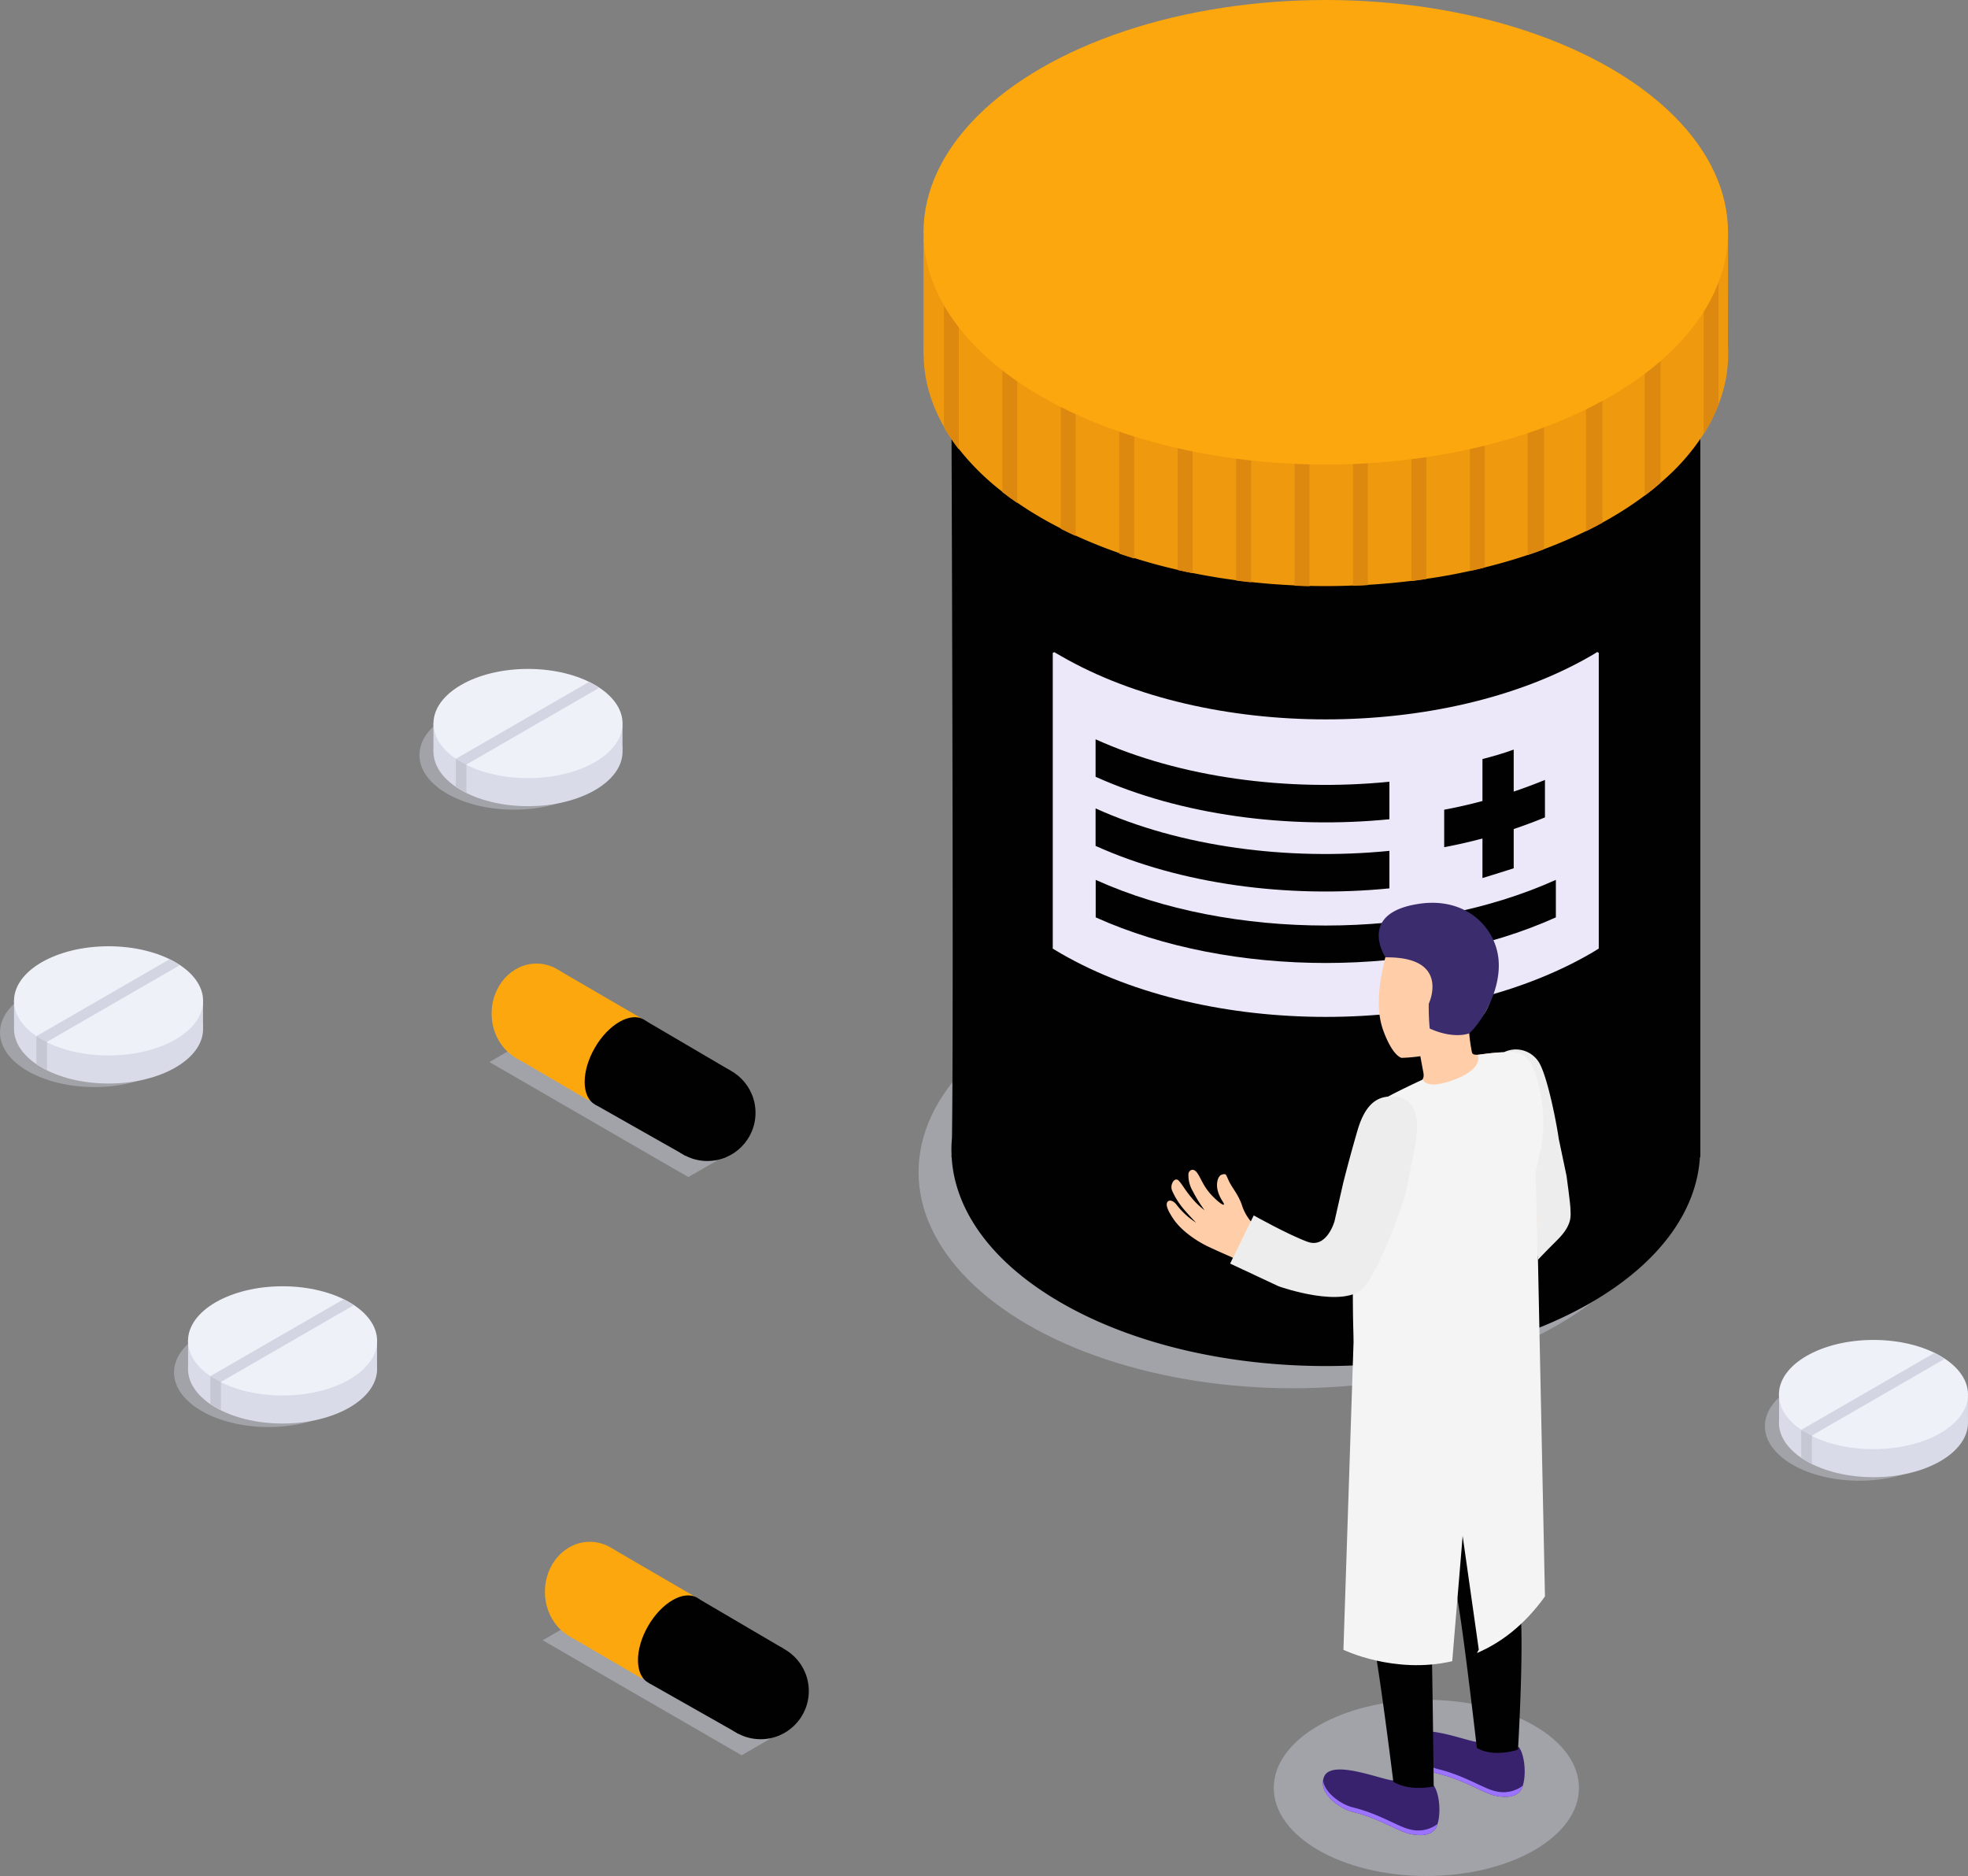 <?xml version="1.0" encoding="UTF-8"?> <svg xmlns="http://www.w3.org/2000/svg" viewBox="0 0 500 476.61"><rect x="0" y="0" width="500" height="476.61" fill="#808080" stroke="none"/><defs><style>.cls-1{fill:#d6d8e5;opacity:0.4;}.cls-2{fill:#010101;}.cls-3{fill:#ef990f;}.cls-4{fill:#dd8910;}.cls-5{fill:#fca70d;}.cls-6{fill:#ece8f9;}.cls-7{fill:#d9dce8;}.cls-8{fill:#eff1f9;}.cls-9{fill:#d3d6e2;}.cls-10{fill:#c5c8d3;}.cls-11{fill:#ffcea9;}.cls-12{fill:#ededed;}.cls-13{fill:#38226d;}.cls-14{fill:#9c73ff;}.cls-15{fill:#f4f4f4;}.cls-16{fill:#3a2c6d;}</style></defs><title>Farmacy_SVG</title><g id="Слой_2" data-name="Слой 2"><g id="Слой_1-2" data-name="Слой 1"><ellipse class="cls-1" cx="328.5" cy="297.77" rx="95.13" ry="54.92"></ellipse><path class="cls-2" d="M432,97.18H241.7s.65,161.32.16,191.93a31.81,31.81,0,0,0-.11,4.14c0,.29,0,.51-.05.65h.08c.75,13.46,10,26.78,27.79,37.05C306.72,352.4,367,352.4,404.1,331c17.79-10.27,27-23.59,27.79-37.05H432Z"></path><ellipse class="cls-2" cx="336.83" cy="95.4" rx="95.13" ry="54.92"></ellipse><path class="cls-3" d="M436.62,102.74a40.9,40.9,0,0,1-3.78,7.5,55.76,55.76,0,0,1-11,12.44c-1.26,1.11-2.59,2.18-4,3.23a85.5,85.5,0,0,1-8.78,5.77c-.66.38-1.31.75-2,1.11-1.35.75-2.75,1.48-4.18,2.17-3.41,1.67-7,3.21-10.67,4.58-1.37.52-2.75,1-4.16,1.48-3.53,1.19-7.16,2.23-10.88,3.15-1.25.32-2.51.62-3.78.89q-5.46,1.22-11.06,2c-1.27.19-2.53.37-3.8.52q-5.49.67-11,1c-1.26.07-2.52.14-3.8.17-3.68.16-7.37.18-11,.1-1.27,0-2.53-.07-3.8-.13-3.7-.17-7.39-.44-11.06-.85-1.27-.14-2.54-.28-3.8-.46-3.72-.48-7.41-1.1-11.05-1.83-1.27-.25-2.54-.53-3.79-.81q-5.65-1.29-11.05-3c-1.27-.4-2.55-.82-3.8-1.25-3.81-1.32-7.51-2.8-11.06-4.44-1.28-.58-2.55-1.19-3.78-1.82q-2.53-1.28-4.94-2.67c-2.16-1.25-4.19-2.53-6.12-3.87-1.32-.89-2.59-1.82-3.8-2.77a62.85,62.85,0,0,1-11.06-10.89,47.78,47.78,0,0,1-3.77-5.6c-11.76-20.51-3.51-44,24.75-60.32,39.9-23,104.61-23,144.53,0,11.23,6.48,19.28,14.08,24.2,22.19a41.73,41.73,0,0,1,3.32,6.75A35,35,0,0,1,436.62,102.74Z"></path><path class="cls-3" d="M234.63,90c0-.52,0-29.38,0-29.38l34,14.69Z"></path><polygon class="cls-3" points="439.04 59.01 439.01 88.55 420.49 104.33 409.18 77.24 439.04 59.01"></polygon><path class="cls-4" d="M243.59,76.33v37.82a47.78,47.78,0,0,1-3.77-5.6V76.33Z"></path><path class="cls-4" d="M258.45,88v39.78c-1.32-.89-2.59-1.82-3.8-2.77V88Z"></path><path class="cls-4" d="M273.29,98.35v37.82c-1.28-.58-2.55-1.19-3.78-1.82v-36Z"></path><path class="cls-4" d="M288.15,102.91v39c-1.27-.4-2.55-.82-3.8-1.25v-37.7Z"></path><path class="cls-4" d="M303,108v37.63c-1.27-.25-2.54-.53-3.79-.81V108Z"></path><path class="cls-4" d="M317.84,111.79v36.15c-1.27-.14-2.54-.28-3.8-.46V111.79Z"></path><path class="cls-4" d="M332.7,111.79v37.13c-1.27,0-2.53-.07-3.8-.13v-37Z"></path><path class="cls-4" d="M347.54,111.79v36.86c-1.26.07-2.52.14-3.8.17v-37Z"></path><path class="cls-4" d="M362.39,110.4v36.7c-1.27.19-2.53.37-3.8.52V110.4Z"></path><path class="cls-4" d="M377.23,106.43v37.74c-1.25.32-2.51.62-3.78.89V106.43Z"></path><path class="cls-4" d="M392.27,101.08v38.46c-1.37.52-2.75,1-4.16,1.48V101.08Z"></path><path class="cls-4" d="M407.12,92.74v40.05c-1.35.75-2.75,1.48-4.18,2.17V92.74Z"></path><path class="cls-4" d="M421.88,83.61v39.07c-1.26,1.11-2.59,2.18-4,3.23V83.61Z"></path><path class="cls-4" d="M436.62,70.42v32.32a40.9,40.9,0,0,1-3.78,7.5V70.42Z"></path><ellipse class="cls-5" cx="336.83" cy="59.01" rx="102.2" ry="59.01"></ellipse><path class="cls-6" d="M404.1,166.67c-37.15,21.45-97.38,21.45-134.53,0l-1.74-1-.36.22V241c.68.42,1.38.84,2.1,1.25,37.15,21.46,97.38,21.46,134.53,0,.72-.41,1.4-.84,2.09-1.27V165.87l-.37-.23C405.26,166,404.69,166.33,404.1,166.67Z"></path><path class="cls-2" d="M395.29,223.53C361,239,312.66,239,278.38,223.54v9.52c34.27,15.45,82.63,15.45,116.91,0Z"></path><path class="cls-2" d="M353,198.6c-25.77,2.57-53-1-74.65-10.78v9.52C300,207.1,327.26,210.69,353,208.13Z"></path><path class="cls-2" d="M353,216.16c-25.77,2.56-53-1-74.65-10.78v9.52c21.63,9.76,48.88,13.35,74.65,10.79Z"></path><path class="cls-2" d="M376.64,192.84v30.23c2.32-.71,5.23-1.61,7.94-2.48V190.47h-.11C382,191.39,378.85,192.27,376.64,192.84Z"></path><path class="cls-2" d="M392.52,198.14a130.86,130.86,0,0,1-25.6,7.57v9.52a130.86,130.86,0,0,0,25.6-7.57Z"></path><ellipse class="cls-1" cx="68.23" cy="348.67" rx="24.02" ry="13.87"></ellipse><ellipse class="cls-7" cx="71.79" cy="347.78" rx="24.02" ry="13.87"></ellipse><path class="cls-7" d="M47.78,347.56v-7l7.63,2.56Z"></path><polygon class="cls-7" points="95.79 341.08 95.79 347.34 87 345.6 95.79 341.08"></polygon><ellipse class="cls-8" cx="71.79" cy="340.65" rx="24.02" ry="13.87"></ellipse><polygon class="cls-9" points="56.06 351.12 53.45 349.61 87.31 330.07 89.91 331.57 56.06 351.12"></polygon><polygon class="cls-10" points="53.45 349.61 53.45 356.73 55.81 358.13 56.14 358.29 56.14 351.12 53.45 349.61"></polygon><ellipse class="cls-1" cx="130.58" cy="191.83" rx="24.02" ry="13.87"></ellipse><ellipse class="cls-7" cx="134.15" cy="190.94" rx="24.02" ry="13.87"></ellipse><path class="cls-7" d="M110.13,190.72c0-.06,0-7,0-7l7.64,2.56Z"></path><polygon class="cls-7" points="158.15 184.25 158.15 190.5 149.35 188.77 158.15 184.25"></polygon><ellipse class="cls-8" cx="134.15" cy="183.81" rx="24.02" ry="13.87"></ellipse><polygon class="cls-9" points="118.41 194.28 115.81 192.78 149.66 173.23 152.26 174.73 118.41 194.28"></polygon><polygon class="cls-10" points="115.81 192.78 115.81 199.89 118.17 201.29 118.5 201.46 118.5 194.28 115.81 192.78"></polygon><ellipse class="cls-1" cx="24.02" cy="262.3" rx="24.02" ry="13.87"></ellipse><ellipse class="cls-7" cx="27.58" cy="261.4" rx="24.02" ry="13.87"></ellipse><path class="cls-7" d="M3.57,261.19v-7l7.63,2.56Z"></path><polygon class="cls-7" points="51.58 254.71 51.58 260.96 42.79 259.23 51.58 254.71"></polygon><ellipse class="cls-8" cx="27.58" cy="254.27" rx="24.02" ry="13.87"></ellipse><polygon class="cls-9" points="11.85 264.74 9.24 263.24 43.09 243.69 45.7 245.2 11.85 264.74"></polygon><polygon class="cls-10" points="9.24 263.24 9.24 270.36 11.6 271.75 11.93 271.92 11.93 264.74 9.24 263.24"></polygon><ellipse class="cls-1" cx="472.42" cy="362.31" rx="24.02" ry="13.87"></ellipse><ellipse class="cls-7" cx="475.98" cy="361.41" rx="24.02" ry="13.87"></ellipse><path class="cls-7" d="M452,361.2c0-.06,0-7,0-7l7.64,2.56Z"></path><polygon class="cls-7" points="499.99 354.72 499.99 360.97 491.19 359.24 499.99 354.72"></polygon><ellipse class="cls-8" cx="475.98" cy="354.28" rx="24.02" ry="13.87"></ellipse><polygon class="cls-9" points="460.25 364.75 457.64 363.25 491.5 343.7 494.1 345.21 460.25 364.75"></polygon><polygon class="cls-10" points="457.64 363.25 457.64 370.37 460 371.76 460.34 371.93 460.34 364.75 457.64 363.25"></polygon><polygon class="cls-1" points="188.42 445.93 137.88 416.71 145.19 412.49 195.73 441.71 188.42 445.93"></polygon><polygon class="cls-2" points="164.77 427.53 187.68 440.51 199.04 418.82 177.57 406.22 164.77 427.53"></polygon><polygon class="cls-5" points="144.18 415.4 163.19 426.49 176.81 405.78 155.46 393.36 144.18 415.4"></polygon><ellipse class="cls-5" cx="149.85" cy="404.39" rx="11.41" ry="12.69"></ellipse><ellipse class="cls-2" cx="170.89" cy="416.69" rx="12.45" ry="7.19" transform="translate(-275.42 356.33) rotate(-60)"></ellipse><circle class="cls-2" cx="193.25" cy="429.61" r="12.24"></circle><polygon class="cls-1" points="174.88 299.04 124.34 269.81 131.65 265.59 182.19 294.82 174.88 299.04"></polygon><polygon class="cls-2" points="151.23 280.63 174.15 293.61 185.5 271.93 164.03 259.33 151.23 280.63"></polygon><polygon class="cls-5" points="130.64 268.5 149.65 279.6 163.27 258.89 141.92 246.47 130.64 268.5"></polygon><ellipse class="cls-5" cx="136.31" cy="257.49" rx="11.41" ry="12.69"></ellipse><ellipse class="cls-2" cx="157.35" cy="269.8" rx="12.45" ry="7.19" transform="translate(-154.98 271.16) rotate(-60)"></ellipse><circle class="cls-2" cx="179.71" cy="282.71" r="12.24"></circle><ellipse class="cls-1" cx="362.39" cy="454.22" rx="38.77" ry="22.38"></ellipse><g id="Men_1"><path id="_Контур_" data-name="&lt;Контур&gt;" class="cls-11" d="M394.45,283.71c.44,3.88,5.06,20.59,4.07,26.31s-16.78,15.3-16.78,15.3l-2.18-9.8L388.3,307l-2.37-16.23Z"></path><path id="_Контур_2" data-name="&lt;Контур&gt;" class="cls-12" d="M382.24,267.25A6.89,6.89,0,0,1,391,269.9c2.33,3.85,4.74,17.05,5,19.3,0,0-3.26,4.5-8.15,3.75Z"></path><path class="cls-13" d="M364.21,453.54A13.52,13.52,0,0,1,354,452.31c-2.46.07-15.82-5.65-17.63-.85-1.6,4.21,4.19,8.11,7.28,8.85,6.75,1.64,11.74,5,14.45,5.57,2,.43,4.63.71,6.24-.88C366.26,463.1,366.09,456.05,364.21,453.54Z"></path><path class="cls-14" d="M358.09,464.72c-2.71-.57-7.7-3.94-14.45-5.57-2.59-.63-7.05-3.46-7.5-6.84-.6,3.87,4.62,7.31,7.5,8,6.75,1.64,11.74,5,14.45,5.57,2,.43,4.63.71,6.24-.88a4,4,0,0,0,.89-1.61A8.11,8.11,0,0,1,358.09,464.72Z"></path><path class="cls-13" d="M385.87,443.82a13.57,13.57,0,0,1-10.22-1.24c-2.46.07-15.81-5.64-17.63-.84-1.59,4.2,4.19,8.1,7.29,8.85,6.74,1.63,11.73,5,14.44,5.57,2,.42,4.64.7,6.25-.89C387.93,453.37,387.76,446.32,385.87,443.82Z"></path><path class="cls-14" d="M379.75,455c-2.71-.57-7.7-3.94-14.44-5.57-2.59-.63-7.06-3.46-7.51-6.84-.6,3.87,4.62,7.31,7.51,8,6.74,1.63,11.73,5,14.44,5.57,2,.42,4.64.7,6.25-.89a4,4,0,0,0,.88-1.61A8.11,8.11,0,0,1,379.75,455Z"></path><path id="_Контур_3" data-name="&lt;Контур&gt;" class="cls-2" d="M386.14,407.52a81.2,81.2,0,0,0-3.09-14.63s.92-12.62,1.38-24.59c.53-13.59,5.24-25.54,1.52-36.38L344,341.24s2.53,54.15,3.09,60.71A125.5,125.5,0,0,0,349,417.16c1.92,10.51,5,35.52,5,35.52,4.43,2.57,10.25,1.15,10.25,1.15s-.32-31.63-.61-39.2c-.35-9.25-.63-8.55-.63-8.55l1.39-23,.9-11.46s1.16,8.41,1.92,15.93c.65,6.55,2.24,12.47,4,24.67,1.54,10.58,4,31.84,4,31.84,4.43,2.57,10.45.43,10.45.43S387.33,416.7,386.14,407.52Z"></path><path id="_Контур_4" data-name="&lt;Контур&gt;" class="cls-11" d="M380,267.48c-3.19.15-5.56,1-6,0a41.53,41.53,0,0,1-.73-5c.37-.93.68-1.93.68-1.93,4-2.46,5.28-6.8,5.81-11.84.89-8.62-3.76-16.17-12.39-17.07-8.1-.85-14.07,4.85-15.66,12.67-.85,3.87-2.56,11.16-.26,17.52,1.29,3.55,3,6.37,4.62,6.92a42.07,42.07,0,0,0,4.79-.42h0s.43,2.39.73,3.93.18,2.35-2.89,4.24,4.63,5.76,9.66,5.38,10.67-3.42,12.22-6.66C382.36,271.64,382.21,267.37,380,267.48Z"></path><path id="_Контур_5" data-name="&lt;Контур&gt;" class="cls-15" d="M375.4,268c.88,2.21-1.37,4.9-7.36,6.79s-6.54-.54-6.54-.54-8.78,4-11.65,6c-3.6,2.52-5.19,9.79-5.68,22.08-.56,14.22-.61,35.32-.13,39,0,0,6.72,6.7,15.33,6S382.45,338.91,386,333c-.09-12.47-1.55-14.5.47-21.68,4.62-16.44,7.05-23.17,4.81-34.1-1.86-9-4.45-10.13-8-10A74.45,74.45,0,0,0,375.4,268Z"></path><path id="_Контур_6" data-name="&lt;Контур&gt;" class="cls-11" d="M330.65,316.42c7.06,1.78,8.72-2.67,9.65-6.36,2.24-8.93,3.45-17,5.13-22.06,2-6,4-6.92,6.94-8.09,3.41-1.37,6.34,1.52,5.21,9.12-1.34,9-3.11,15.32-6.47,26-.88,2.78-2.85,7.72-5.8,10.11-3.64,2.95-9.13,2.82-17.44.75-3.54-.88-7.42-3-14.12-6.12-1.8-.84-3.19-1.39-6.64-3s-7.05-4.29-8.86-6.91-2.05-3.85-1.68-4.45,1.29-.58,2.25.52a19.32,19.32,0,0,0,5.08,4.7s-2.23-2.3-3.44-3.8a19.19,19.19,0,0,1-2.67-4.36c-.64-1.53.68-3.6,1.68-2.52s1.47,2.2,3.3,4.39a19,19,0,0,0,3.27,3.12,36.29,36.29,0,0,1-3-4.85,8,8,0,0,1-1.1-4.38c.05-.8,1.18-1.75,2.23-.24s1.58,3.49,3.8,5.8c1.61,1.67,3,2.63,3,2.17s-1-1.38-1.55-3.33,0-4,1.08-4.24.87-.16,1.73,1.66,2.2,3.17,3.21,5.84a12.08,12.08,0,0,0,2.9,5C320.09,312.69,323.93,314.73,330.65,316.42Z"></path><path id="_Контур_7" data-name="&lt;Контур&gt;" class="cls-12" d="M355,278.69c-4.72-.69-8.05,1.43-10.13,8.57s-3.54,13-3.54,13a12.77,12.77,0,0,0,7.9,5.25c5.64,1.37,7.67-1.33,7.67-1.33s1.56-7.49,2.54-12.58S360.82,279.55,355,278.69Z"></path><path class="cls-16" d="M352,243.22s-7.45-11.33,8.7-13.63c11.64-1.67,19.12,5.81,20,13.93.82,7.76-4,15.81-7.4,19-1.68.6-5.31.94-10.06-1.22A57.17,57.17,0,0,1,363,255S368.71,243,352,243.22Z"></path></g><path class="cls-15" d="M390.19,293.42l-46.15,43-2.72,82.71s12.93,6.3,27.64,2.9l2.65-31.82,4.1,28.88-.48.87c6-2.57,12-7,17.29-14.39Z"></path><path class="cls-12" d="M341.32,300.27l-2.27,10s-1.94,7-6.85,5.21-13.67-6.7-13.67-6.7l-6,12.23,12.34,5.78s17.11,6.1,21.88,0,10.1-22.58,10.1-22.58Z"></path><path class="cls-12" d="M396,289.2l2,9.52s1,7.16,1,8.53.67,3.77-3.28,7.7-5,5.12-5,5.12l-.55-22.3,1.14-5.15,3.31-4.17Z"></path></g></g></svg> 